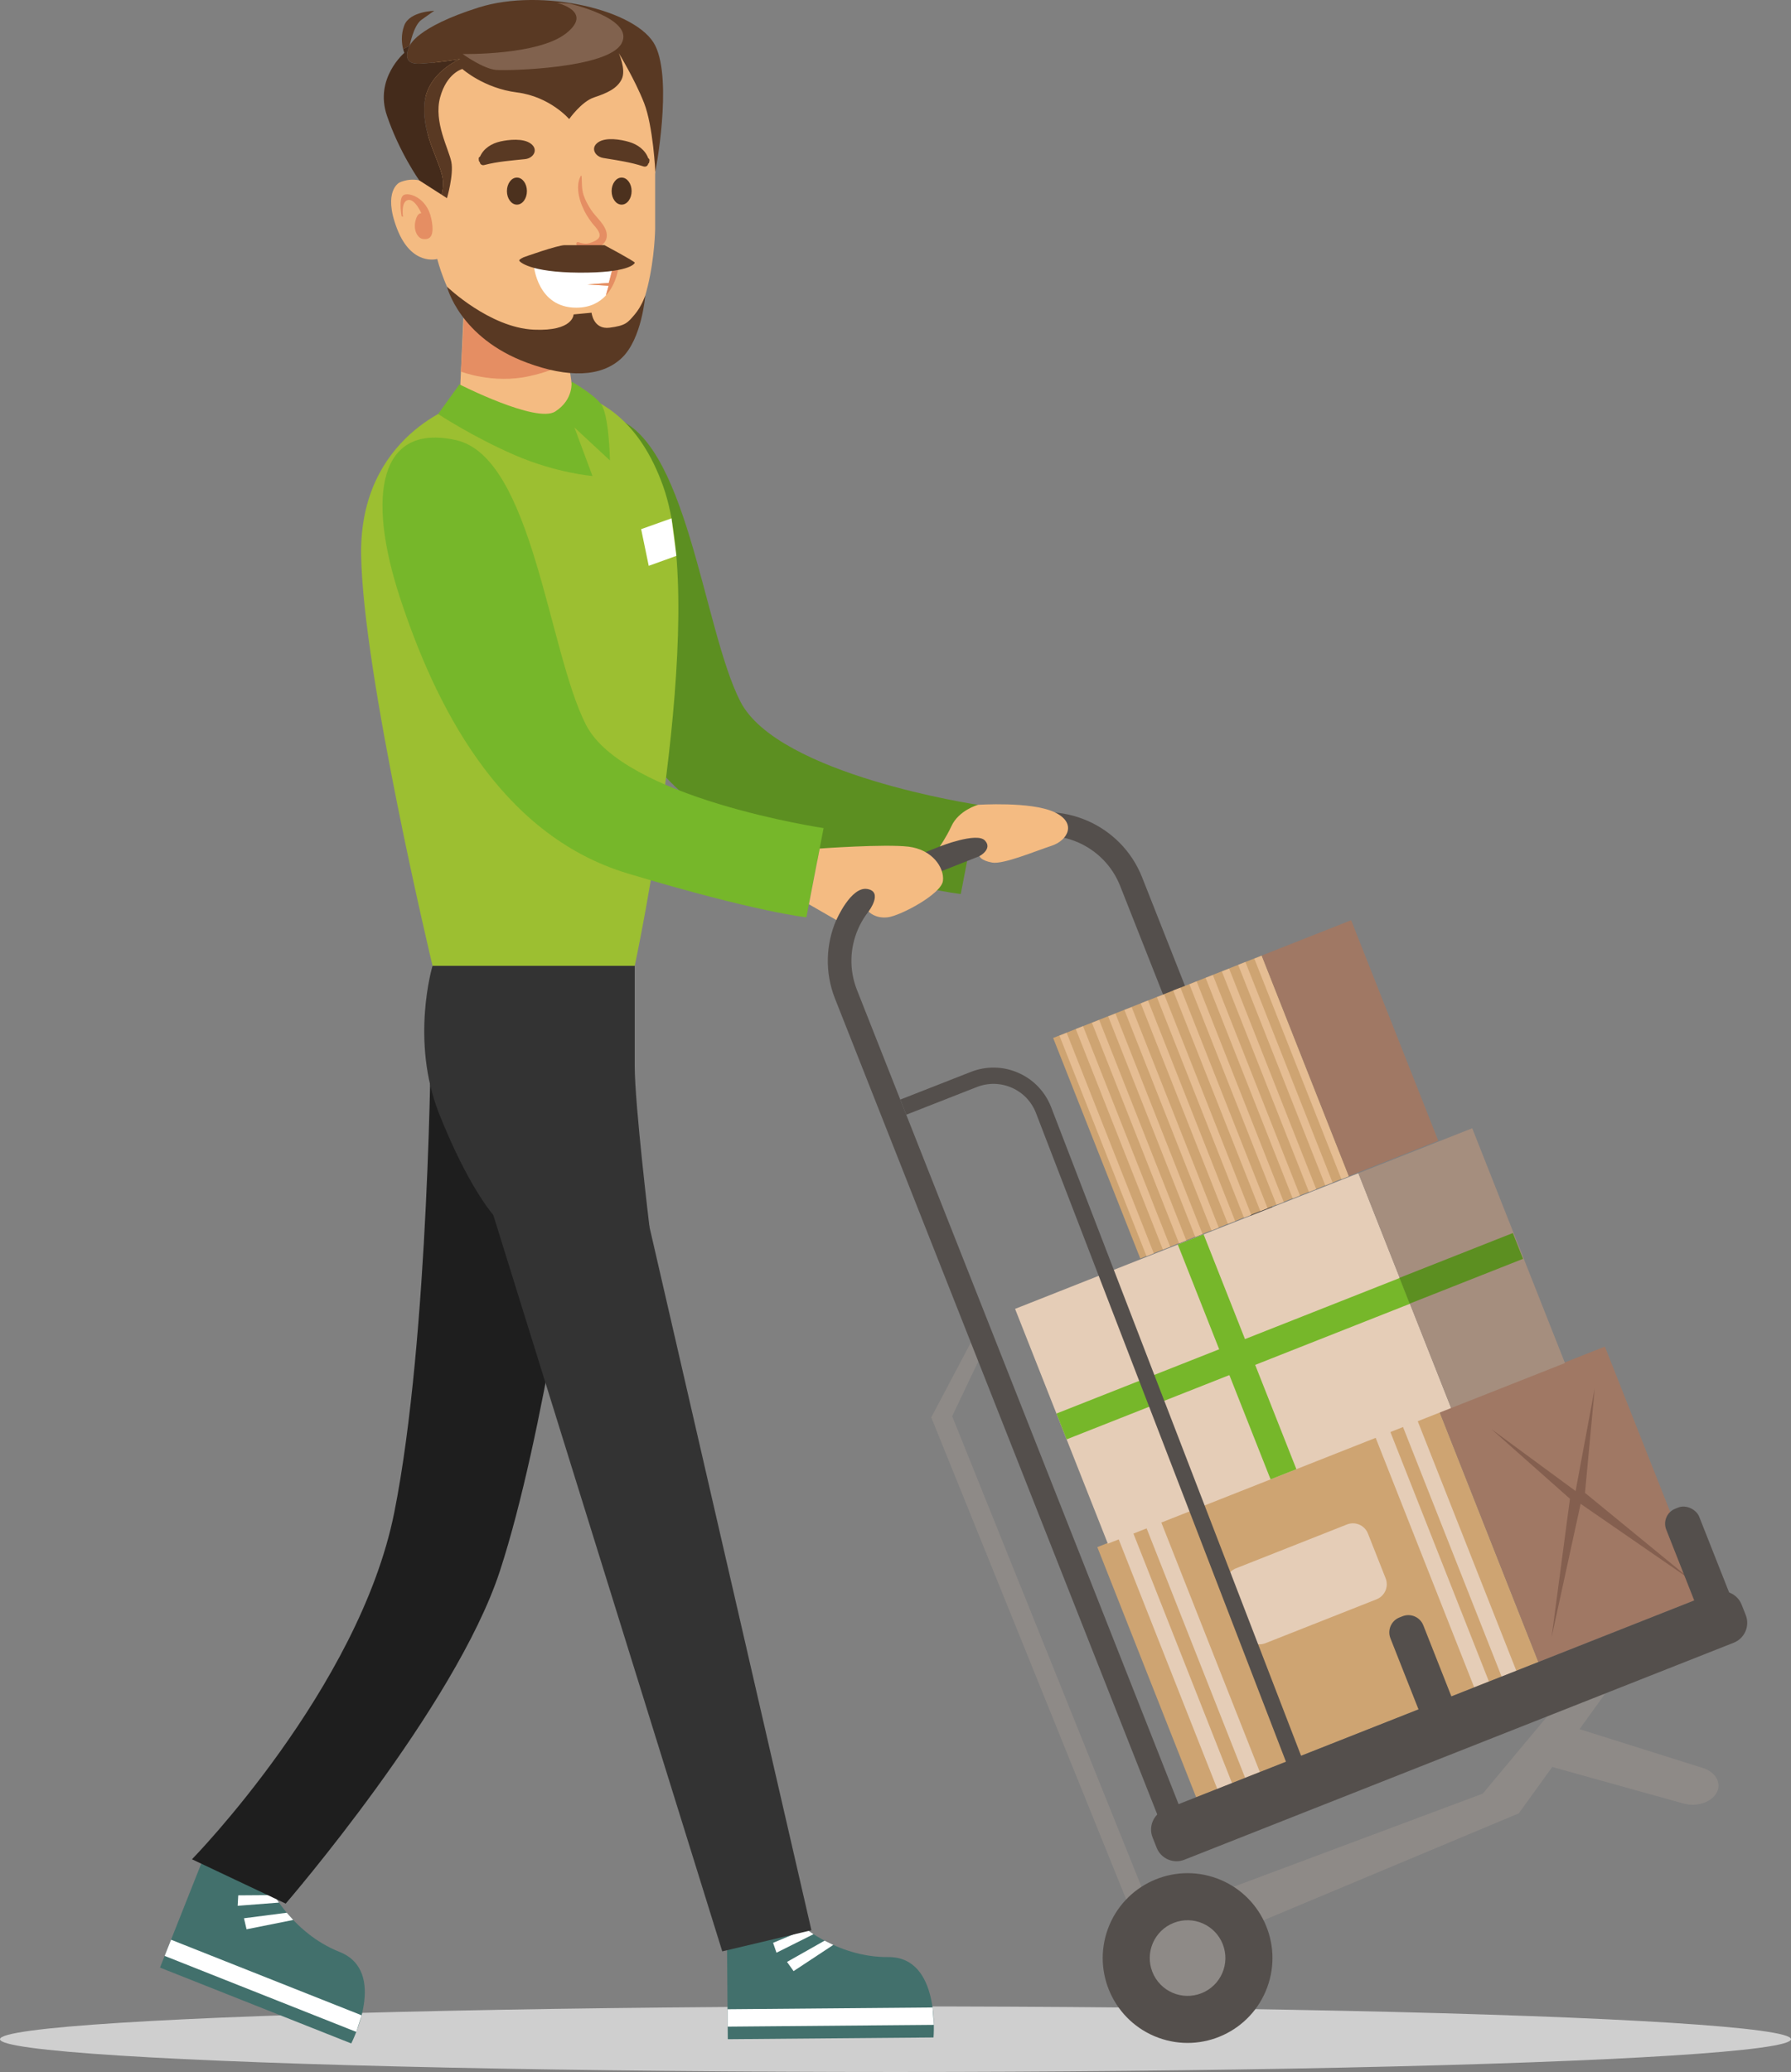 <?xml version="1.0" encoding="UTF-8"?> <svg xmlns="http://www.w3.org/2000/svg" id="_лой_1" data-name="—лой_1" viewBox="0 0 709.58 820.84"><rect x="0" y="0" width="709.58" height="820.84" fill="#808080" stroke="none"/> <defs> <style> .cls-1 { fill: #f4bb82; } .cls-2 { fill: #e58e63; } .cls-3 { fill: #fff; } .cls-4 { fill: #e5cdb7; } .cls-5 { fill: #e5bd93; } .cls-6 { fill: #a07864; } .cls-7 { fill: #9cbf31; } .cls-8 { fill: #333; } .cls-9 { fill: #8e8a87; } .cls-10 { fill: #cea472; } .cls-11 { fill: #a58e7e; } .cls-12 { fill: #cfcfcf; } .cls-13 { fill: #1e1e1e; } .cls-14 { fill: #42706c; } .cls-15 { fill: #442b1b; } .cls-16 { fill: #544f4c; } .cls-17 { fill: #593923; } .cls-18 { fill: #845f4f; } .cls-19 { fill: #4c311e; } .cls-20 { fill: #5c8f21; } .cls-21 { fill: #76b72a; } .cls-22 { fill: #ffe7d7; opacity: .24; } </style> </defs> <path class="cls-20" d="M387.47,318.84s-79.18-11.78-94.13-40.9c-14.95-29.13-21.12-105.98-51.5-112.8-30.38-6.82-35.59,21.69-22.14,62.6,13.45,40.9,38.63,93.58,90.19,109.08,51.55,15.49,70.76,17.35,70.76,17.35l6.82-35.33Z"></path> <path class="cls-7" d="M182.03,160.17s-39.56,12.09-38.95,59.45,28.29,163,28.29,163h80.11s29.7-138.4,11.23-190.06-61.96-36.29-61.96-36.29l-18.73,3.9Z"></path> <ellipse class="cls-12" cx="354.79" cy="807.85" rx="354.79" ry="12.99"></ellipse> <g> <path class="cls-14" d="M287.96,761.69l.39,46.16,81.5-.69s2.93-32.03-17.97-31.85c-20.89,.18-36.07-13.86-36.07-13.86l-27.86,.24Z"></path> <polygon class="cls-3" points="288.31 802.87 369.99 802.17 369.47 795.28 288.26 795.98 288.31 802.87"></polygon> <polygon class="cls-3" points="319.34 764.25 306.29 769.67 307.64 773.59 322.3 766.25 319.34 764.25"></polygon> <polygon class="cls-3" points="326.7 768.81 311.81 777.23 314.41 780.88 330.14 770.5 326.7 768.81"></polygon> </g> <g> <path class="cls-14" d="M80.41,736.57l-17.02,42.91,75.77,30.05s14.77-28.57-4.65-36.27c-19.42-7.7-28.2-26.42-28.2-26.42l-25.9-10.27Z"></path> <polygon class="cls-3" points="65.23 774.85 141.16 804.96 143.27 798.38 67.77 768.44 65.23 774.85"></polygon> <polygon class="cls-3" points="108.52 750.76 94.39 750.86 94.16 755 110.51 753.73 108.52 750.76"></polygon> <polygon class="cls-3" points="113.61 757.75 96.66 759.94 97.68 764.3 116.17 760.61 113.61 757.75"></polygon> </g> <path class="cls-13" d="M170.76,407.99s-.61,121.49-14.56,191.22c-13.94,69.72-80.14,137.36-80.14,137.36l37.13,17.56s67.18-77.76,84.84-131.68c17.66-53.92,30.68-150.6,30.68-150.6l-57.95-63.86Z"></path> <polygon class="cls-8" points="251.48 460.7 321.48 764.68 286.15 773.05 191.33 468.13 251.48 460.7"></polygon> <g> <path class="cls-1" d="M223.18,128.49l4.39,30.98s-3.39,10.41-20.19,10.64c-16.8,.23-25.36-9.94-25.36-9.94l1.85-40.23,39.31,8.56Z"></path> <path class="cls-2" d="M182.62,147.21s12.66,4.95,26.84,1.86c14.18-3.08,15.65-6.95,15.65-6.95v-2.15l-41.24-15.41-1.25,22.65Z"></path> <path class="cls-1" d="M259.56,68.91v21.89s-.54,44.4-22.04,48.33c-21.5,3.93-46.48-6.71-53.64-14.57-7.17-7.86-10.64-21.97-10.64-21.97,0,0-10.17,3.01-15.95-12.02-5.78-15.03,1-18.27,1-18.27,0,0,4.47-2.31,9.56-.31,5.09,2,6.17,3.55,6.17,3.55,0,0-8.94-31.14-4.01-46.86,4.93-15.72,37.84-29.21,65.9-14.41,28.06,14.8,23.66,54.65,23.66,54.65Z"></path> <path class="cls-2" d="M159.13,85.71s-1.31-6.86,.62-8.32c1.93-1.46,9.33,.77,11.1,9.1,1.77,8.32-1.39,8.4-3.31,8.17-1.93-.23-3.78-3.16-3.01-6.86,.77-3.7,2.39-3.31,2.39-3.31,0,0-2.48-5.88-5.32-5.24-2.84,.64-1.93,6.6-1.93,6.6l-.54-.13Z"></path> <path class="cls-19" d="M208.76,75.71c0-2.96-1.77-5.36-3.96-5.36s-3.96,2.4-3.96,5.36,1.77,5.36,3.96,5.36,3.96-2.4,3.96-5.36Z"></path> <path class="cls-19" d="M250.24,75.71c0-2.96-1.77-5.36-3.96-5.36s-3.96,2.4-3.96,5.36,1.77,5.36,3.96,5.36,3.96-2.4,3.96-5.36Z"></path> <path class="cls-2" d="M240.4,92.83c-.31-3.7-4.32-6.77-6.22-9.69-1.2-1.85-2.3-3.78-2.98-5.89-.8-2.49-.61-4.88-.77-7.43-.01-.18-.26-.27-.36-.1-2.46,4.6-.13,11.33,2.33,15.45,.65,1.09,1.38,2.13,2.14,3.14,1.03,1.35,3.55,3.56,2.93,5.49-.42,1.3-2.73,2.16-3.88,2.49-1.66,.47-2.93,.11-4.52-.36-.48-.14-.82,.31-.74,.74,.53,3.1,4.53,2.99,6.78,2.16,2.76-1.01,5.56-2.68,5.29-6Z"></path> <path class="cls-17" d="M210.28,56.89c-2.97-2.19-8.71-1.59-12.05-.84-3.46,.77-6.64,2.76-8.05,6-.32,.13-.56,.42-.52,.84l.06,.68c.02,.28,.17,.49,.36,.64,.1,.81,.84,1.42,1.79,1.17,5.39-1.42,10.66-1.76,16.16-2.34,3.35-.35,5.44-3.8,2.25-6.15Z"></path> <path class="cls-17" d="M238.97,62.58c5.45,.92,10.69,1.6,15.98,3.35,.94,.31,1.71-.25,1.86-1.06,.2-.14,.36-.34,.4-.62l.1-.67c.06-.42-.16-.73-.47-.87-1.2-3.32-4.25-5.51-7.65-6.5-3.29-.95-8.98-1.91-12.08,.08-3.33,2.14-1.47,5.72,1.86,6.28Z"></path> <g> <path class="cls-3" d="M232.7,112.7l8.5-.62,1.8-6.85h-31.49s1.35,16.66,16.81,16.66c5.51,0,9.22-2.12,11.73-4.85l1.08-3.85-8.43-.5Z"></path> <path class="cls-2" d="M243,105.23l-1.8,6.85-8.5,.62,8.43,.5-1.08,3.85c4.52-4.92,5.09-11.82,5.09-11.82h-2.14Z"></path> </g> <path class="cls-17" d="M207.38,101.94s13.42-4.82,16.39-4.82h15.71s12,6.43,12,6.93-2.53,4.08-22.05,3.96c-19.52-.12-23.72-4.33-23.72-4.82s1.68-1.24,1.68-1.24Z"></path> <path class="cls-17" d="M227.25,124.56l7.12-.68s.7,6.76,7.13,5.94c6.43-.82,7.22-2.01,9.98-5.25,2.76-3.25,4.17-7.51,4.17-7.51,0,0-1.3,17.22-9.37,24.81-8.08,7.59-21.19,7.86-37.52,1.81-26.73-9.9-31.67-30.11-31.67-30.11,0,0,16.9,16.25,34.42,17.03,15.73,.7,15.74-6.04,15.74-6.04Z"></path> <path class="cls-17" d="M259.64,18.14c-6.92-14.19-44.96-23.09-69.98-15.18s-27.33,15.18-27.33,15.18c0,0-4.37,7.71,4.41,7.09,8.78-.62,15.59-1.86,15.59-1.86,0,0-13.48,5.44-14.23,18.31-.74,12.87,7.05,23.26,7.42,30.19,.1,1.89-.16,3.67-.6,5.24l2.17,1.4s2.72-9.24,1.73-14.35c-.99-5.11-7.09-15.84-4.45-25.57,2.64-9.73,8.82-11.26,8.82-11.26,0,0,8.5,7.63,21.61,9.28,13.11,1.65,20.7,10.56,20.7,10.56,0,0,4.87-6.93,9.86-8.58,4.99-1.65,9.17-3.46,10.98-7.26,1.81-3.79-1.2-10.31-1.2-10.31,0,0,6.47,10.6,10.05,19.8,3.59,9.2,4.45,27.24,4.45,27.24,0,0,6.92-35.74,0-49.93Z"></path> <path class="cls-17" d="M166.94,7.88c3.13-2.27,5.11-3.59,5.11-3.59,0,0-9.73,.16-11.88,5.77-1.45,3.79-.94,7.42-.46,9.39,1.53-.76,2.6-1.3,2.6-1.3,0,0,1.48-7.99,4.62-10.26Z"></path> <path class="cls-15" d="M175.52,71.88c-.37-6.93-8.17-17.32-7.42-30.19,.74-12.87,14.23-18.31,14.23-18.31,0,0-6.8,1.24-15.59,1.86-8.78,.62-4.41-7.09-4.41-7.09,0,0-1.07,.54-2.6,1.3,.23,.94,.46,1.5,.46,1.5,0,0-11.88,10.06-6.93,24.74,4.95,14.68,12.86,25.78,12.86,25.78l8.81,5.65c.44-1.58,.7-3.35,.6-5.24Z"></path> <path class="cls-22" d="M220.55,1.11s14.85,3.34,3.71,12.12c-11.13,8.78-40.95,8.17-40.95,8.17,0,0,8.17,5.94,13.36,6.31,5.2,.37,44.28-.62,49.6-10.52,5.33-9.9-20.78-15.8-20.78-15.8l-4.95-.28Z"></path> </g> <path class="cls-21" d="M326.3,328.06s-79.18-11.78-94.13-40.9c-14.95-29.13-21.12-105.98-51.5-112.8-30.38-6.82-35.59,21.69-22.14,62.6,13.45,40.9,38.63,93.58,90.19,109.08,51.55,15.49,70.76,17.35,70.76,17.35l6.82-35.33Z"></path> <g> <g> <polygon class="cls-9" points="385.98 529.31 368.96 561.51 452.22 767.39 459.51 765.54 377.24 561.05 391.04 532.07 385.98 529.31"></polygon> <polygon class="cls-9" points="636 670.87 601.73 718.38 474.3 771.74 465.66 756.1 587.46 710.56 620.59 670.87 636 670.87"></polygon> <path class="cls-16" d="M462.17,728.08l8.69-3.43-131.34-332.48c-6.37-16.13,1.57-34.44,17.7-40.81l45.77-18.08c16.13-6.37,34.44,1.57,40.81,17.7l120.61,305.31,8.69-3.43-120.61-305.31c-8.27-20.92-32.01-31.22-52.94-22.96l-45.77,18.08c-20.92,8.27-31.22,32.01-22.96,52.94l131.34,332.48Z"></path> <g> <g> <rect class="cls-10" x="449.26" y="582.33" width="145.8" height="106.58" transform="translate(1241.33 1034.94) rotate(158.44)"></rect> <rect class="cls-6" x="587.5" y="542.61" width="70.42" height="106.58" transform="translate(1420.8 921.34) rotate(158.44)"></rect> <rect class="cls-4" x="575.16" y="560.15" width="6.27" height="106.58" transform="translate(1341.53 971.52) rotate(158.44)"></rect> <rect class="cls-4" x="564.23" y="564.47" width="6.27" height="106.58" transform="translate(1322.01 983.88) rotate(158.45)"></rect> <rect class="cls-4" x="473.46" y="600.32" width="6.27" height="106.58" transform="translate(1160 1086.42) rotate(158.45)"></rect> <rect class="cls-4" x="462.53" y="604.64" width="6.27" height="106.58" transform="translate(1140.48 1098.78) rotate(158.44)"></rect> <polygon class="cls-18" points="590.88 566.16 626.91 592.66 614.73 648.6 622 593.76 590.88 566.16"></polygon> <polygon class="cls-18" points="631.82 549.99 623.63 593.96 670.75 626.48 627.96 591.41 631.82 549.99"></polygon> <path class="cls-4" d="M501.39,650.96l43.99-17.38c3.29-1.3,4.9-5.02,3.6-8.31l-7.01-17.74c-1.3-3.29-5.02-4.9-8.31-3.6l-21.99,8.69-21.99,8.69c-3.29,1.3-4.9,5.02-3.6,8.31l7.01,17.74c1.3,3.29,5.02,4.9,8.31,3.6Z"></path> </g> <rect class="cls-4" x="415.4" y="488.21" width="146.25" height="100.02" transform="translate(-163.58 217.12) rotate(-21.56)"></rect> <rect class="cls-11" x="554.83" y="452.44" width="48.5" height="100.02" transform="translate(-144.1 247.89) rotate(-21.56)"></rect> <rect class="cls-21" x="484.61" y="487.58" width="10.99" height="100.02" transform="translate(-163.24 217.66) rotate(-21.56)"></rect> <rect class="cls-21" x="483.03" y="465.1" width="10.99" height="146.25" transform="translate(167.42 1190.32) rotate(-111.55)"></rect> <rect class="cls-20" x="573.5" y="478.33" width="10.99" height="48.31" transform="translate(324.37 1225.6) rotate(-111.56)"></rect> <g> <rect class="cls-10" x="431.38" y="391.64" width="88.84" height="93.94" transform="translate(-127.87 205.48) rotate(-21.56)"></rect> <rect class="cls-6" x="515.78" y="368.32" width="38.11" height="93.94" transform="translate(-115.17 225.54) rotate(-21.56)"></rect> <rect class="cls-5" x="436.91" y="406.39" width="3.09" height="93.94" transform="translate(-135.9 192.79) rotate(-21.55)"></rect> <rect class="cls-5" x="443.35" y="403.85" width="3.09" height="93.94" transform="translate(-134.52 194.99) rotate(-21.56)"></rect> <rect class="cls-5" x="449.78" y="401.31" width="3.09" height="93.94" transform="translate(-133.12 197.15) rotate(-21.55)"></rect> <rect class="cls-5" x="456.22" y="398.76" width="3.09" height="93.94" transform="translate(-131.74 199.35) rotate(-21.55)"></rect> <rect class="cls-5" x="462.65" y="396.22" width="3.09" height="93.94" transform="translate(-130.36 201.53) rotate(-21.55)"></rect> <rect class="cls-5" x="469.09" y="393.68" width="3.09" height="93.94" transform="translate(-128.98 203.74) rotate(-21.56)"></rect> <rect class="cls-5" x="475.52" y="391.14" width="3.09" height="93.94" transform="translate(-127.59 205.91) rotate(-21.55)"></rect> <rect class="cls-5" x="481.95" y="388.6" width="3.09" height="93.94" transform="translate(-126.22 208.11) rotate(-21.56)"></rect> <rect class="cls-5" x="488.39" y="386.06" width="3.09" height="93.94" transform="translate(-124.82 210.26) rotate(-21.55)"></rect> <rect class="cls-5" x="494.82" y="383.51" width="3.09" height="93.94" transform="translate(-123.44 212.46) rotate(-21.55)"></rect> <rect class="cls-5" x="501.26" y="380.97" width="3.09" height="93.94" transform="translate(-122.06 214.64) rotate(-21.55)"></rect> <rect class="cls-5" x="507.69" y="378.43" width="3.09" height="93.94" transform="translate(-120.68 216.86) rotate(-21.56)"></rect> <rect class="cls-5" x="514.12" y="375.89" width="3.09" height="93.94" transform="translate(-119.29 219.02) rotate(-21.55)"></rect> </g> </g> <path class="cls-16" d="M469.24,736.75l217.64-85.97c4.35-1.72,6.48-6.64,4.76-10.99l-1.61-4.08c-1.72-4.35-6.64-6.48-10.99-4.76l-217.64,85.97c-4.35,1.72-6.48,6.64-4.76,10.99l1.61,4.08c1.72,4.35,6.64,6.48,10.99,4.76Z"></path> <rect class="cls-16" x="666.03" y="595.73" width="14.02" height="47.27" rx="6.37" ry="6.37" transform="translate(1526.56 948.14) rotate(158.44)"></rect> <path class="cls-16" d="M563.07,638.92h1.27c3.52,0,6.37,2.85,6.37,6.37v34.53c0,3.52-2.86,6.37-6.37,6.37h-1.27c-3.52,0-6.37-2.85-6.37-6.37v-34.53c0-3.52,2.86-6.37,6.37-6.37Z" transform="translate(1331.4 1071.7) rotate(158.45)"></path> <circle class="cls-16" cx="470.51" cy="775.71" r="33.62" transform="translate(-419.83 950.04) rotate(-69.84)"></circle> <path class="cls-9" d="M484.44,770.2c-3.04-7.7-11.74-11.47-19.44-8.43-7.7,3.04-11.47,11.74-8.43,19.44s11.74,11.47,19.44,8.43c7.7-3.04,11.47-11.74,8.43-19.44Z"></path> <path class="cls-9" d="M622.06,683.85l52.55,16.54c5.85,1.84,8.05,7.14,4.6,11.1h0c-2.61,3-7.69,4.25-12.2,3l-64.36-17.92,19.42-12.73Z"></path> </g> <path class="cls-16" d="M512.67,706.2l-102.22-265.25c-1.74-4.52-5.14-8.08-9.57-10.03-4.43-1.95-9.35-2.05-13.86-.28l-27.97,10.97-2.35-6,27.97-10.97c6.11-2.4,12.79-2.26,18.8,.38,6.01,2.65,10.62,7.48,12.99,13.61l102.22,265.25-6.01,2.32Z"></path> </g> <path class="cls-8" d="M171.37,382.62s-8.92,29.52,2.61,58.59c11.53,29.06,21.43,40.07,21.43,40.07l61.91,4.82s-5.85-48.58-5.85-63.8v-39.67h-80.11Z"></path> <path class="cls-21" d="M182.03,152.27s30.5,15.54,37.94,10.76,6.43-11.88,6.43-11.88c0,0,8.34,4.64,11.64,8.8,3.3,4.16,3.61,22.46,3.61,22.46l-14.07-13.07,7.15,19.22s-14.2-1.08-30.86-8.3c-16.66-7.23-30.29-16.24-30.29-16.24l8.45-11.75Z"></path> <path class="cls-1" d="M324.74,336.16s25.73-1.86,35.16-.75c9.43,1.11,14.3,8.3,13.69,13.53-.62,5.23-16.76,13.82-21.84,14.45-5.07,.62-7.63-2.28-7.63-2.28,0,0,5.94-7.86-.52-8.93-6.46-1.08-12.26,12.3-12.26,12.3l-10.85-6.25,4.26-22.06Z"></path> <path class="cls-1" d="M387.47,318.84s21.02-1.42,30.25,2.89c9.23,4.31,5.23,11.28-1.08,13.33-6.3,2.05-19.07,7.43-23.53,6.66-4.46-.77-5.07-2.54-5.07-2.54,0,0,5.38-2.84,2.15-6.23-3.23-3.39-17.87,2.39-17.87,2.39,0,0,2.48-3.42,4.64-8.08,2.92-6.3,10.5-8.42,10.5-8.42Z"></path> <polygon class="cls-3" points="254.02 209.63 266.05 205.34 267.98 220.21 257.02 224.16 254.02 209.63"></polygon> </svg> 
